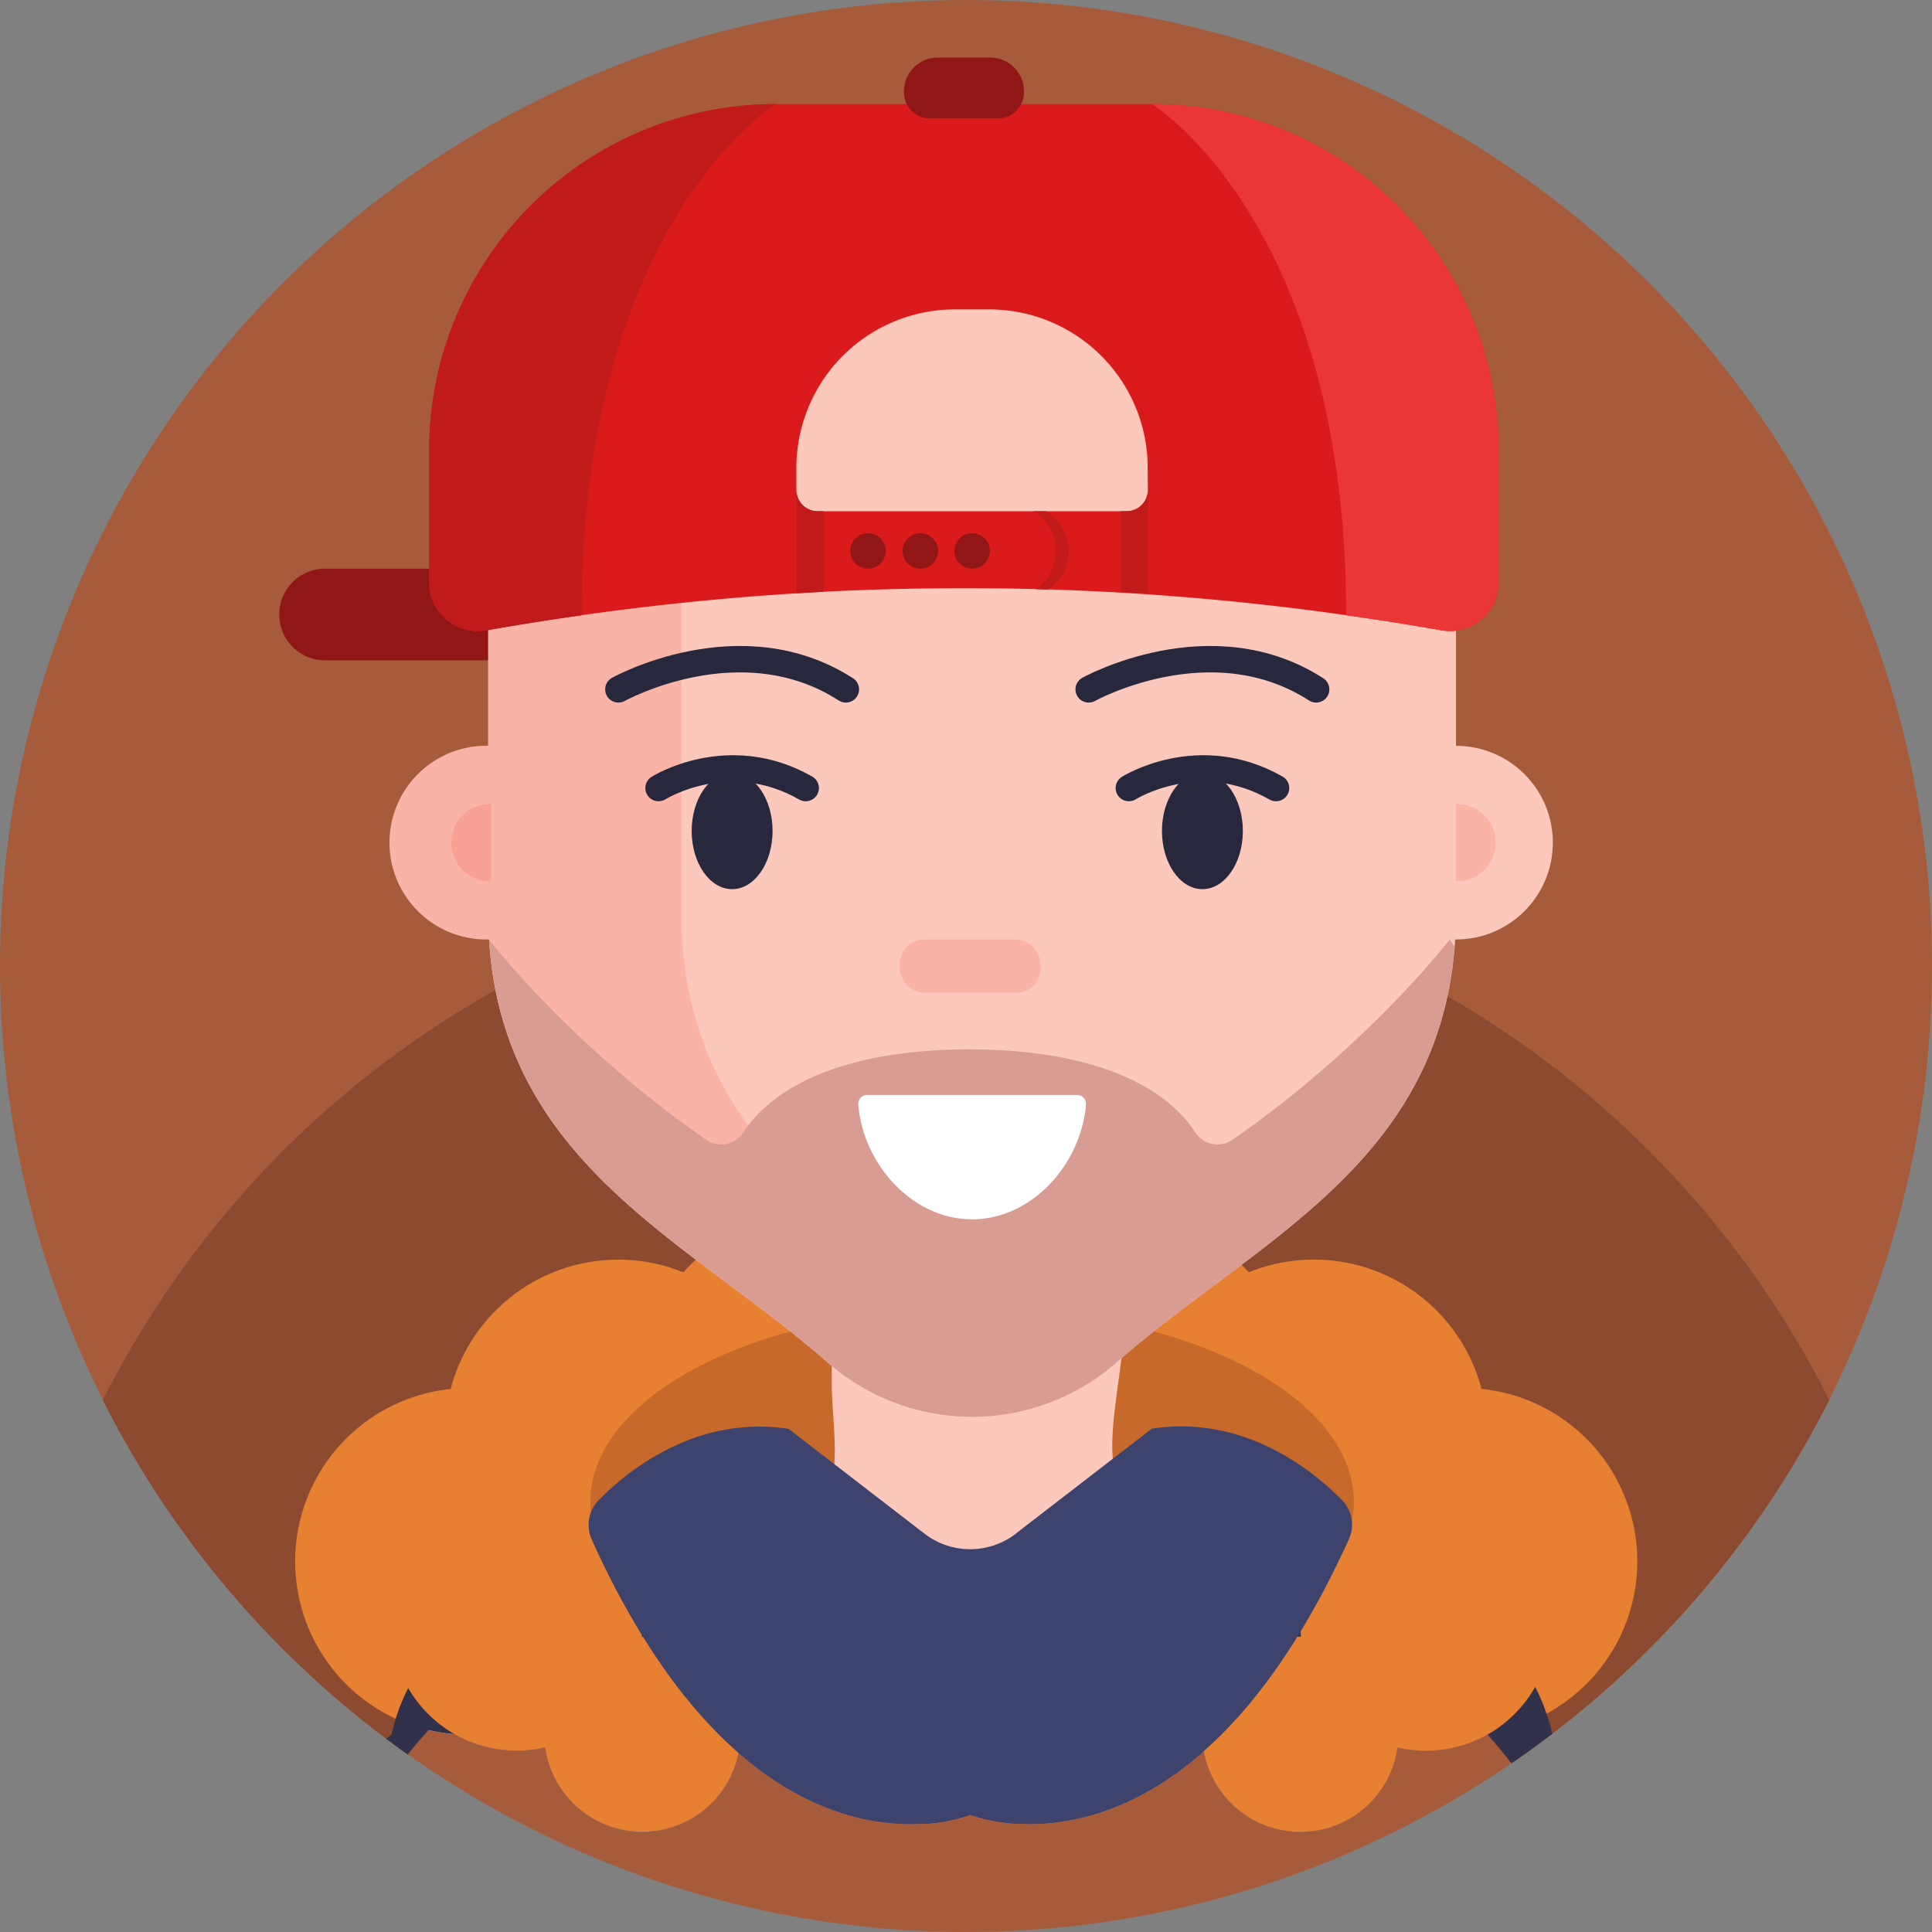 <svg xmlns="http://www.w3.org/2000/svg" viewBox="0 0 512 512"><rect x="0" y="0" width="512" height="512" fill="#808080" stroke="none"/><defs><style>.cls-1{fill:#a65c3b;}.cls-2{fill:#8c4a30;}.cls-3{fill:#e88032;}.cls-4{fill:#c6692a;}.cls-5{fill:#fcc8bc;}.cls-6{fill:#911616;}.cls-7{fill:#fab3a7;}.cls-8{fill:none;stroke:#27273d;stroke-linecap:round;stroke-miterlimit:10;stroke-width:7px;}.cls-9{fill:#f9a195;}.cls-10{fill:#27273d;}.cls-11{fill:#d89c93;}.cls-12{fill:#fff;}.cls-13{fill:#db1b1b;}.cls-14{fill:#c11a1a;}.cls-15{fill:#ea3636;}.cls-16{fill:#32314b;}.cls-17{fill:#3e436d;}</style></defs><title>Avatar Users2</title><g id="BULINE"><circle class="cls-1" cx="256" cy="256" r="256"/></g><g id="Icons"><path class="cls-2" d="M484.77,371a257,257,0,0,1-66.32,82.85c-2.31,1.91-4.67,3.78-7.05,5.59q-5.31,4.08-10.83,7.85-2.34-3-4.84-5.9l-1.51-1.73a33.28,33.28,0,0,1-23.86,3.43,26,26,0,0,1-51.33,1c-19.49,17.23-37.78,19.87-49.35,19.2a45.21,45.21,0,0,1-12.06-2.22l-.07,0-.41-.15a42.36,42.36,0,0,1-12.54,2.4c-11.47.66-29.56-1.93-48.87-18.78a26,26,0,0,1-51.25-1.41,33.31,33.31,0,0,1-24.1-3.56,44.89,44.89,0,0,1-6.82-1.09h0q-2.85,3.17-5.51,6.47l-1.89-1.35q-1.92-1.38-3.81-2.81-4.11-3.08-8.1-6.34a257.16,257.16,0,0,1-67-83.41A257.1,257.1,0,0,1,131.32,262.37l0,0q3.3-1.85,6.64-3.58a254.38,254.38,0,0,1,42.57-17.47c2-.61,3.94-1.19,5.92-1.75h0a255,255,0,0,1,31.43-6.74q9.21-1.37,18.62-2.08Q246.17,230,256,230q10.37,0,20.53.81a254.27,254.27,0,0,1,98.72,28.61q4.22,2.22,8.33,4.6A257,257,0,0,1,484.77,371Z"/><path class="cls-3" d="M433.9,413.75a45.92,45.92,0,0,1-38.74,45.37l-1.26.18a46,46,0,0,1-48.46-28.18c-.28-.66-.53-1.34-.77-2-.43-1.2-.81-2.42-1.14-3.67l-.41-.05c-.49-.05-1-.11-1.45-.19a45.77,45.77,0,0,1-27.62-14.78,46,46,0,0,1-58-21.42,45.94,45.94,0,0,1-58,21.42,45.78,45.78,0,0,1-24.8,14.29c-.53.12-1.06.22-1.6.31s-1.26.2-1.9.28l-1.18.14c-.31,1.18-.66,2.34-1.06,3.48a46,46,0,0,1-43.37,30.78q-1.91,0-3.78-.15a44.89,44.89,0,0,1-6.82-1.09,44.39,44.39,0,0,1-8.69-3,45.94,45.94,0,0,1,14.59-87.38,45.92,45.92,0,0,1,61.66-30.91,45.09,45.09,0,0,1,3.3-3.33,45.8,45.8,0,0,1,30.88-11.93,44.53,44.53,0,0,1,5.81.37,45.68,45.68,0,0,1,26.76,13.2h0a45.94,45.94,0,0,1,8.18,11.2,45.91,45.91,0,0,1,73-11.52q1,1,1.92,2a45.92,45.92,0,0,1,61.66,30.91A45.94,45.94,0,0,1,433.9,413.75Z"/><ellipse class="cls-4" cx="257.62" cy="397.94" rx="101.17" ry="51.28"/><path class="cls-5" d="M394.22,459.66a33.28,33.28,0,0,1-23.86,3.43,26,26,0,0,1-51.33,1c-19.49,17.23-37.78,19.87-49.35,19.2a45.21,45.21,0,0,1-12.06-2.22l-.07,0-.41-.15a42.36,42.36,0,0,1-12.54,2.4c-11.47.66-29.56-1.93-48.87-18.78a26,26,0,0,1-51.25-1.41,33.31,33.31,0,0,1-24.1-3.56,44.89,44.89,0,0,1-6.82-1.09c.67-.77,1.36-1.51,2-2.26,1.4-1.5,2.84-3,4.3-4.42,1.25-1.25,2.53-2.46,3.83-3.67a164.42,164.42,0,0,1,39.57-26.81c.62-.31,1.27-.61,1.9-.91.31-.15.63-.3,1-.45.58-.24,1.23-.48,2-.74h0l.18-.06,1-.34c.43-.13.88-.3,1.33-.44l.63-.2c2.5-.78,5.44-1.63,8.6-2.5l.77-.22,2.2-.62c7.33-2,15.43-4.31,22-6.75.93-.34,1.81-.69,2.66-1.06,4.1-1.68,7.32-3.46,8.91-5.28,3.14-3.66,4.34-8.53,4.67-13.78.46-7.16-.68-15-.68-21.48,0-1.64,0-3.16,0-4.58-.09-5-.27-8.69-.39-11.53-.5-12.1.33-8,16.72-13.51a14.89,14.89,0,0,1,2.31-.46h0c2-.31,5.18-.63,8.91-.91h0c5-.4,11.14-.74,17.3-.93h0c13.48-.37,27.09,0,29.55,2.3,2.82,2.65,3.48,7.83,3.19,14.06h0c-.1,2.85-.43,5.94-.83,9.1h0c-1.17,9.49-3,19.68-2.26,26.68h0a16.26,16.26,0,0,0,1,4.23,28.6,28.6,0,0,0,13.89,15.86c.56.3,1.14.59,1.7.87,5.77,2.81,12.51,4.67,19.8,7.56l2.82,1.17c.85.36,1.72.75,2.58,1.14.22.11.43.2.65.32,2.13,1,4.23,2,6.28,3.09l1,.53c.22.1.42.21.64.32s.38.2.57.31.49.24.71.37h0c1,.53,2,1.07,3,1.61a0,0,0,0,0,0,0,170.57,170.57,0,0,1,34.5,25q5.28,5,9.94,10.22a3.38,3.38,0,0,1,.31.35Z"/><path class="cls-6" d="M86.12,150.7h139.2a0,0,0,0,1,0,0V175a0,0,0,0,1,0,0H86.12A12.14,12.14,0,0,1,74,162.84v0A12.14,12.14,0,0,1,86.12,150.7Z"/><path class="cls-5" d="M385.86,154.47V241.7c0,3.15-.12,6.19-.36,9.14-4.62,58-53.25,78.35-89.18,109.85a58.09,58.09,0,0,1-77.4,0c-36.3-31.82-85.59-52.32-89.31-111.7-.14-2.36-.22-4.79-.22-7.29V154.47c0-.3,0-.59,0-.89.29-45.52,24.73-85,60.39-104.62,1.16-.65,31.45-12.58,47-13.23,1.54-.1,3.09-.12,4.64-.12h32.48a107.62,107.62,0,0,1,71.21,27.12,112,112,0,0,1,8.58,8.32,121.9,121.9,0,0,1,32,76.77v0C385.81,150,385.86,152.24,385.86,154.47Z"/><path class="cls-7" d="M180.56,241.7V154.46c0-62.28,45.15-113.4,102.64-118.43-3.08-.29-6.2-.42-9.35-.42H241.39c-61.87,0-112,53.22-112,118.85v43.18a25.67,25.67,0,1,0,0,51.33h.25c3.72,59.39,53,79.92,89.27,111.72,18.4,16.13,43.47,19.07,64.29,8.78a59.64,59.64,0,0,1-13.11-8.78C232.34,327.61,180.56,306.76,180.56,241.7Z"/><circle class="cls-5" cx="385.86" cy="223.31" r="25.66"/><path class="cls-8" d="M163.88,182.69s32.35-18,60.28,0"/><path class="cls-8" d="M288.51,182.69s32.35-18,60.28,0"/><rect class="cls-7" x="238.45" y="248.97" width="37.28" height="14.13" rx="6.48"/><path class="cls-9" d="M130.12,213.1a10.21,10.21,0,1,0,0,20.41Z"/><path class="cls-7" d="M385.86,233.51a10.21,10.21,0,1,0,0-20.41Z"/><ellipse class="cls-10" cx="194.02" cy="220.21" rx="10.72" ry="15.43"/><path class="cls-8" d="M174.52,208.84s18.52-11.7,39,0"/><ellipse class="cls-10" cx="318.65" cy="220.21" rx="10.72" ry="15.43"/><path class="cls-8" d="M299.16,208.84s18.52-11.7,39,0"/><path class="cls-11" d="M385.5,250.84c-4.62,58-53.25,78.35-89.18,109.85a58.09,58.09,0,0,1-77.4,0c-36.3-31.82-85.59-52.32-89.31-111.7l0,0s21.26,27.85,57.45,53a7,7,0,0,0,9.95-1.92,34.4,34.4,0,0,1,6.77-7.52c8.45-7.09,24-14.24,52.4-14.47h1.41c39,.33,53.75,13.66,59.18,22a7,7,0,0,0,9.94,1.92c36.19-25.19,57.46-53,57.46-53Z"/><path class="cls-12" d="M229.8,290.17a2.36,2.36,0,0,0-2.35,2.55c1.28,15.78,14.3,30.41,30.17,30.41h0c15.87,0,28.89-14.63,30.17-30.41a2.35,2.35,0,0,0-2.34-2.55Z"/><path class="cls-13" d="M385,73.71q-1.67-2.88-3.52-5.62-.62-.93-1.26-1.83c-.86-1.2-1.74-2.37-2.64-3.53h0c-.92-1.15-1.85-2.28-2.81-3.39q-2.16-2.51-4.51-4.84a91.58,91.58,0,0,0-64.95-26.91H205.57a91.76,91.76,0,0,0-29.46,4.83c-1.42.47-2.83,1-4.22,1.54s-2.76,1.13-4.11,1.73h0c-1.35.62-2.69,1.26-4,1.93h0a93.85,93.85,0,0,0-9.53,5.63s0,0,0,0a92.51,92.51,0,0,0-13.59,11.22q-2.35,2.34-4.51,4.84c-1,1.11-1.89,2.24-2.81,3.39h0c-.9,1.16-1.78,2.33-2.64,3.53q-.65.9-1.26,1.83-1.86,2.75-3.52,5.62a91.53,91.53,0,0,0-12.17,45.74v34.9a12.83,12.83,0,0,0,1.59,6.22,11.84,11.84,0,0,0,.66,1.07,12.49,12.49,0,0,0,1.16,1.45,6.25,6.25,0,0,0,.44.45,13,13,0,0,0,11.37,3.53l.46-.08q10.22-1.8,20.44-3.31l4.29-.62q13.23-1.87,26.44-3.25,15.23-1.6,30.49-2.54l3.61-.23,3.6-.19c2.35-.12,4.71-.23,7.06-.32q24.6-1,49.18-.38h0c1.07,0,2.15,0,3.23.08a721.17,721.17,0,0,1,79,6.83l.6.09,1.64.23c1.22.17,2.43.35,3.64.54q3.36.5,6.73,1l6.07,1,3.26.57,3.26.56a13.27,13.27,0,0,0,2.93.18c.22,0,.43,0,.65-.05l.33,0a12,12,0,0,0,2.16-.47c.4-.12.78-.26,1.16-.41l.6-.27a4.07,4.07,0,0,0,.55-.28c.19-.1.37-.2.54-.31a5.84,5.84,0,0,0,.53-.33l.5-.34.5-.39.47-.41a6,6,0,0,0,.45-.42c.15-.14.29-.29.44-.44l.19-.22c.21-.24.4-.48.6-.74s.39-.54.57-.82a11.92,11.92,0,0,0,1.07-2,6,6,0,0,0,.23-.59c.07-.19.13-.38.19-.57s.09-.3.13-.45a11.78,11.78,0,0,0,.25-1.18c0-.2.06-.4.08-.6a3.26,3.26,0,0,0,.05-.45,3,3,0,0,0,0-.42c0-.23,0-.45,0-.68v-34.9A91.53,91.53,0,0,0,385,73.71Zm-80.81,56.16a5.64,5.64,0,0,1-5.63,5.61H216.68a5.63,5.63,0,0,1-5.63-5.61V124a42,42,0,0,1,42-42h9.1a42,42,0,0,1,42,42Z"/><path class="cls-14" d="M218.27,135.47v21.37c-2.41.13-4.81.26-7.22.42v-27.4a5.62,5.62,0,0,0,5.63,5.61Z"/><path class="cls-14" d="M297,135.47v21.37c2.4.13,4.81.26,7.21.42v-27.4a5.62,5.62,0,0,1-5.63,5.61Z"/><circle class="cls-6" cx="230.02" cy="146" r="4.7"/><circle class="cls-6" cx="243.9" cy="146" r="4.7"/><circle class="cls-6" cx="257.62" cy="146" r="4.7"/><path class="cls-14" d="M283.2,146a12.3,12.3,0,0,1-5.46,10.24c-1.08,0-2.16-.07-3.23-.08a12.32,12.32,0,0,0-.61-20.68h3.37A12.29,12.29,0,0,1,283.2,146Z"/><path class="cls-14" d="M205.59,27.57S154.13,59,154.13,163.05q-12.62,1.8-25.2,4a12.94,12.94,0,0,1-15.22-12.72v-34.9A91.87,91.87,0,0,1,205.59,27.57Z"/><path class="cls-15" d="M305.29,27.57S356.75,59,356.75,163.05q12.62,1.8,25.2,4a12.94,12.94,0,0,0,15.22-12.72v-34.9A91.87,91.87,0,0,0,305.29,27.57Z"/><path class="cls-16" d="M257.62,474.19v6.87l-.07,0-.41-.15a42.36,42.36,0,0,1-12.54,2.4c-11.47.66-29.56-1.93-48.87-18.78a26,26,0,0,1-51.25-1.41,33.31,33.31,0,0,1-24.1-3.56,44.89,44.89,0,0,1-6.82-1.09h0q-2.85,3.17-5.51,6.47l-1.89-1.35q-1.92-1.38-3.81-2.81c.89-.72,1.39-1.08,1.39-1.08q.49-2.18,1.14-4.23h0a50.45,50.45,0,0,1,3.29-8.12v0c11.72-23.15,37.8-30.57,51.66-32.93l1.75-.28c1.5-.23,2.81-.39,3.89-.51h0c2.17-.23,3.42-.28,3.42-.28q.81,2.59,1.73,5c.81,2.2,1.7,4.32,2.64,6.35.39.83.77,1.63,1.17,2.44h0a81.24,81.24,0,0,0,4.67,8.12v0h0a78.34,78.34,0,0,0,16.26,18.05h0c16.81,13.63,36.53,18.39,49.19,20a90,90,0,0,0,13,.83Z"/><path class="cls-16" d="M411.4,459.44q-5.31,4.08-10.83,7.85-2.34-3-4.84-5.9l-1.51-1.73a33.28,33.28,0,0,1-23.86,3.43,26,26,0,0,1-51.33,1c-19.49,17.23-37.78,19.87-49.35,19.2a45.21,45.21,0,0,1-12.06-2.22l-.07,0v-6.84h.07a87.59,87.59,0,0,0,12.06-.73c12.52-1.52,32.57-6.11,49.68-19.8h0a79.55,79.55,0,0,0,21.32-26.43h0c.32-.68.66-1.34,1-2h0c.65-1.37,1.27-2.79,1.86-4.24q1.5-3.65,2.74-7.64s1.14,0,3.12.25h0c1.16.13,2.6.3,4.26.56l.85.13h0c13.57,2.18,40.3,9.39,52.35,32.75a51.58,51.58,0,0,1,3,7.13A55.05,55.05,0,0,1,411.4,459.44Z"/><path class="cls-3" d="M196.19,459.68a24.7,24.7,0,0,1-.46,4.82,26,26,0,0,1-51.25-1.41,33.31,33.31,0,0,1-24.1-3.56,33.78,33.78,0,0,1-4.77-3.35A33.25,33.25,0,0,1,156,403.43c.42.3.83.6,1.24.92a33.52,33.52,0,0,1,8.24,9.23,33.12,33.12,0,0,1,2.68,5.6A31.63,31.63,0,0,1,169.3,423c.18.77.34,1.54.47,2.33a33.44,33.44,0,0,1,.44,5.43c0,.84,0,1.67-.11,2.5a4.19,4.19,0,0,1,0,.5h.34a25.73,25.73,0,0,1,8.72,1.58h0a26,26,0,0,1,16.26,18.05h0A26,26,0,0,1,196.19,459.68Z"/><path class="cls-3" d="M411.12,430.71A33.08,33.08,0,0,1,406.87,447a33.54,33.54,0,0,1-11.71,12.13c-.31.18-.62.37-.94.54a33.28,33.28,0,0,1-23.86,3.43,26,26,0,0,1-51.33,1,25.79,25.79,0,0,1,.33-10.42,26,26,0,0,1,16.79-18.53,25.3,25.3,0,0,1,7.71-1.41c.26,0,.51,0,.77,0h.14q-.06-.66-.09-1.32c0-.56-.05-1.12-.05-1.68s0-1.08,0-1.62a33,33,0,0,1,.76-5.66c.1-.45.21-.89.33-1.33a32.91,32.91,0,0,1,3.63-8.55h0a33.25,33.25,0,0,1,8.7-9.56l.21-.16a33.24,33.24,0,0,1,52.81,26.88Z"/><path class="cls-10" d="M269.68,464.57v18.71a45.21,45.21,0,0,1-12.06-2.22l-.07,0-.41-.15a42.36,42.36,0,0,1-12.54,2.4V464.57Z"/><path class="cls-17" d="M358.31,403.83a9.17,9.17,0,0,1-.82,4.06c-1,2.18-2,4.29-3,6.35h0q-2.49,5.17-5.06,9.85-2,3.66-4,7c-.25.43-.5.85-.76,1.27s-.54.89-.82,1.33C335.65,447,327.23,456.83,319,464.08c-19.49,17.23-37.78,19.87-49.35,19.2a45.21,45.21,0,0,1-12.06-2.22l-.07,0-.41-.15a42.36,42.36,0,0,1-12.54,2.4c-11.47.66-29.56-1.93-48.87-18.78-8.36-7.3-16.95-17.26-25.32-30.8-.11-.16-.21-.32-.31-.49-.86-1.4-1.72-2.83-2.57-4.31-1.42-2.43-2.82-5-4.22-7.62-1.16-2.22-2.33-4.53-3.48-6.91q-1.53-3.15-3-6.48a9.23,9.23,0,0,1-.19-7.17,9.15,9.15,0,0,1,2.06-3.2c7.84-8,26-22.59,50.32-18.88L221,387.93l21.69,16.72,2.29,1.77a19.87,19.87,0,0,0,24.26,0l1.25-1,24.33-18.76h0l10.45-8.05c24.36-3.71,42.48,10.92,50.33,18.88a9.38,9.38,0,0,1,2.65,5.65h0C358.3,403.4,358.31,403.61,358.31,403.83Z"/><path class="cls-6" d="M248.44,15.26h14a8.92,8.92,0,0,1,8.92,8.92v.3a6.9,6.9,0,0,1-6.9,6.9h-18a6.9,6.9,0,0,1-6.9-6.9v-.3A8.92,8.92,0,0,1,248.44,15.26Z"/></g></svg>